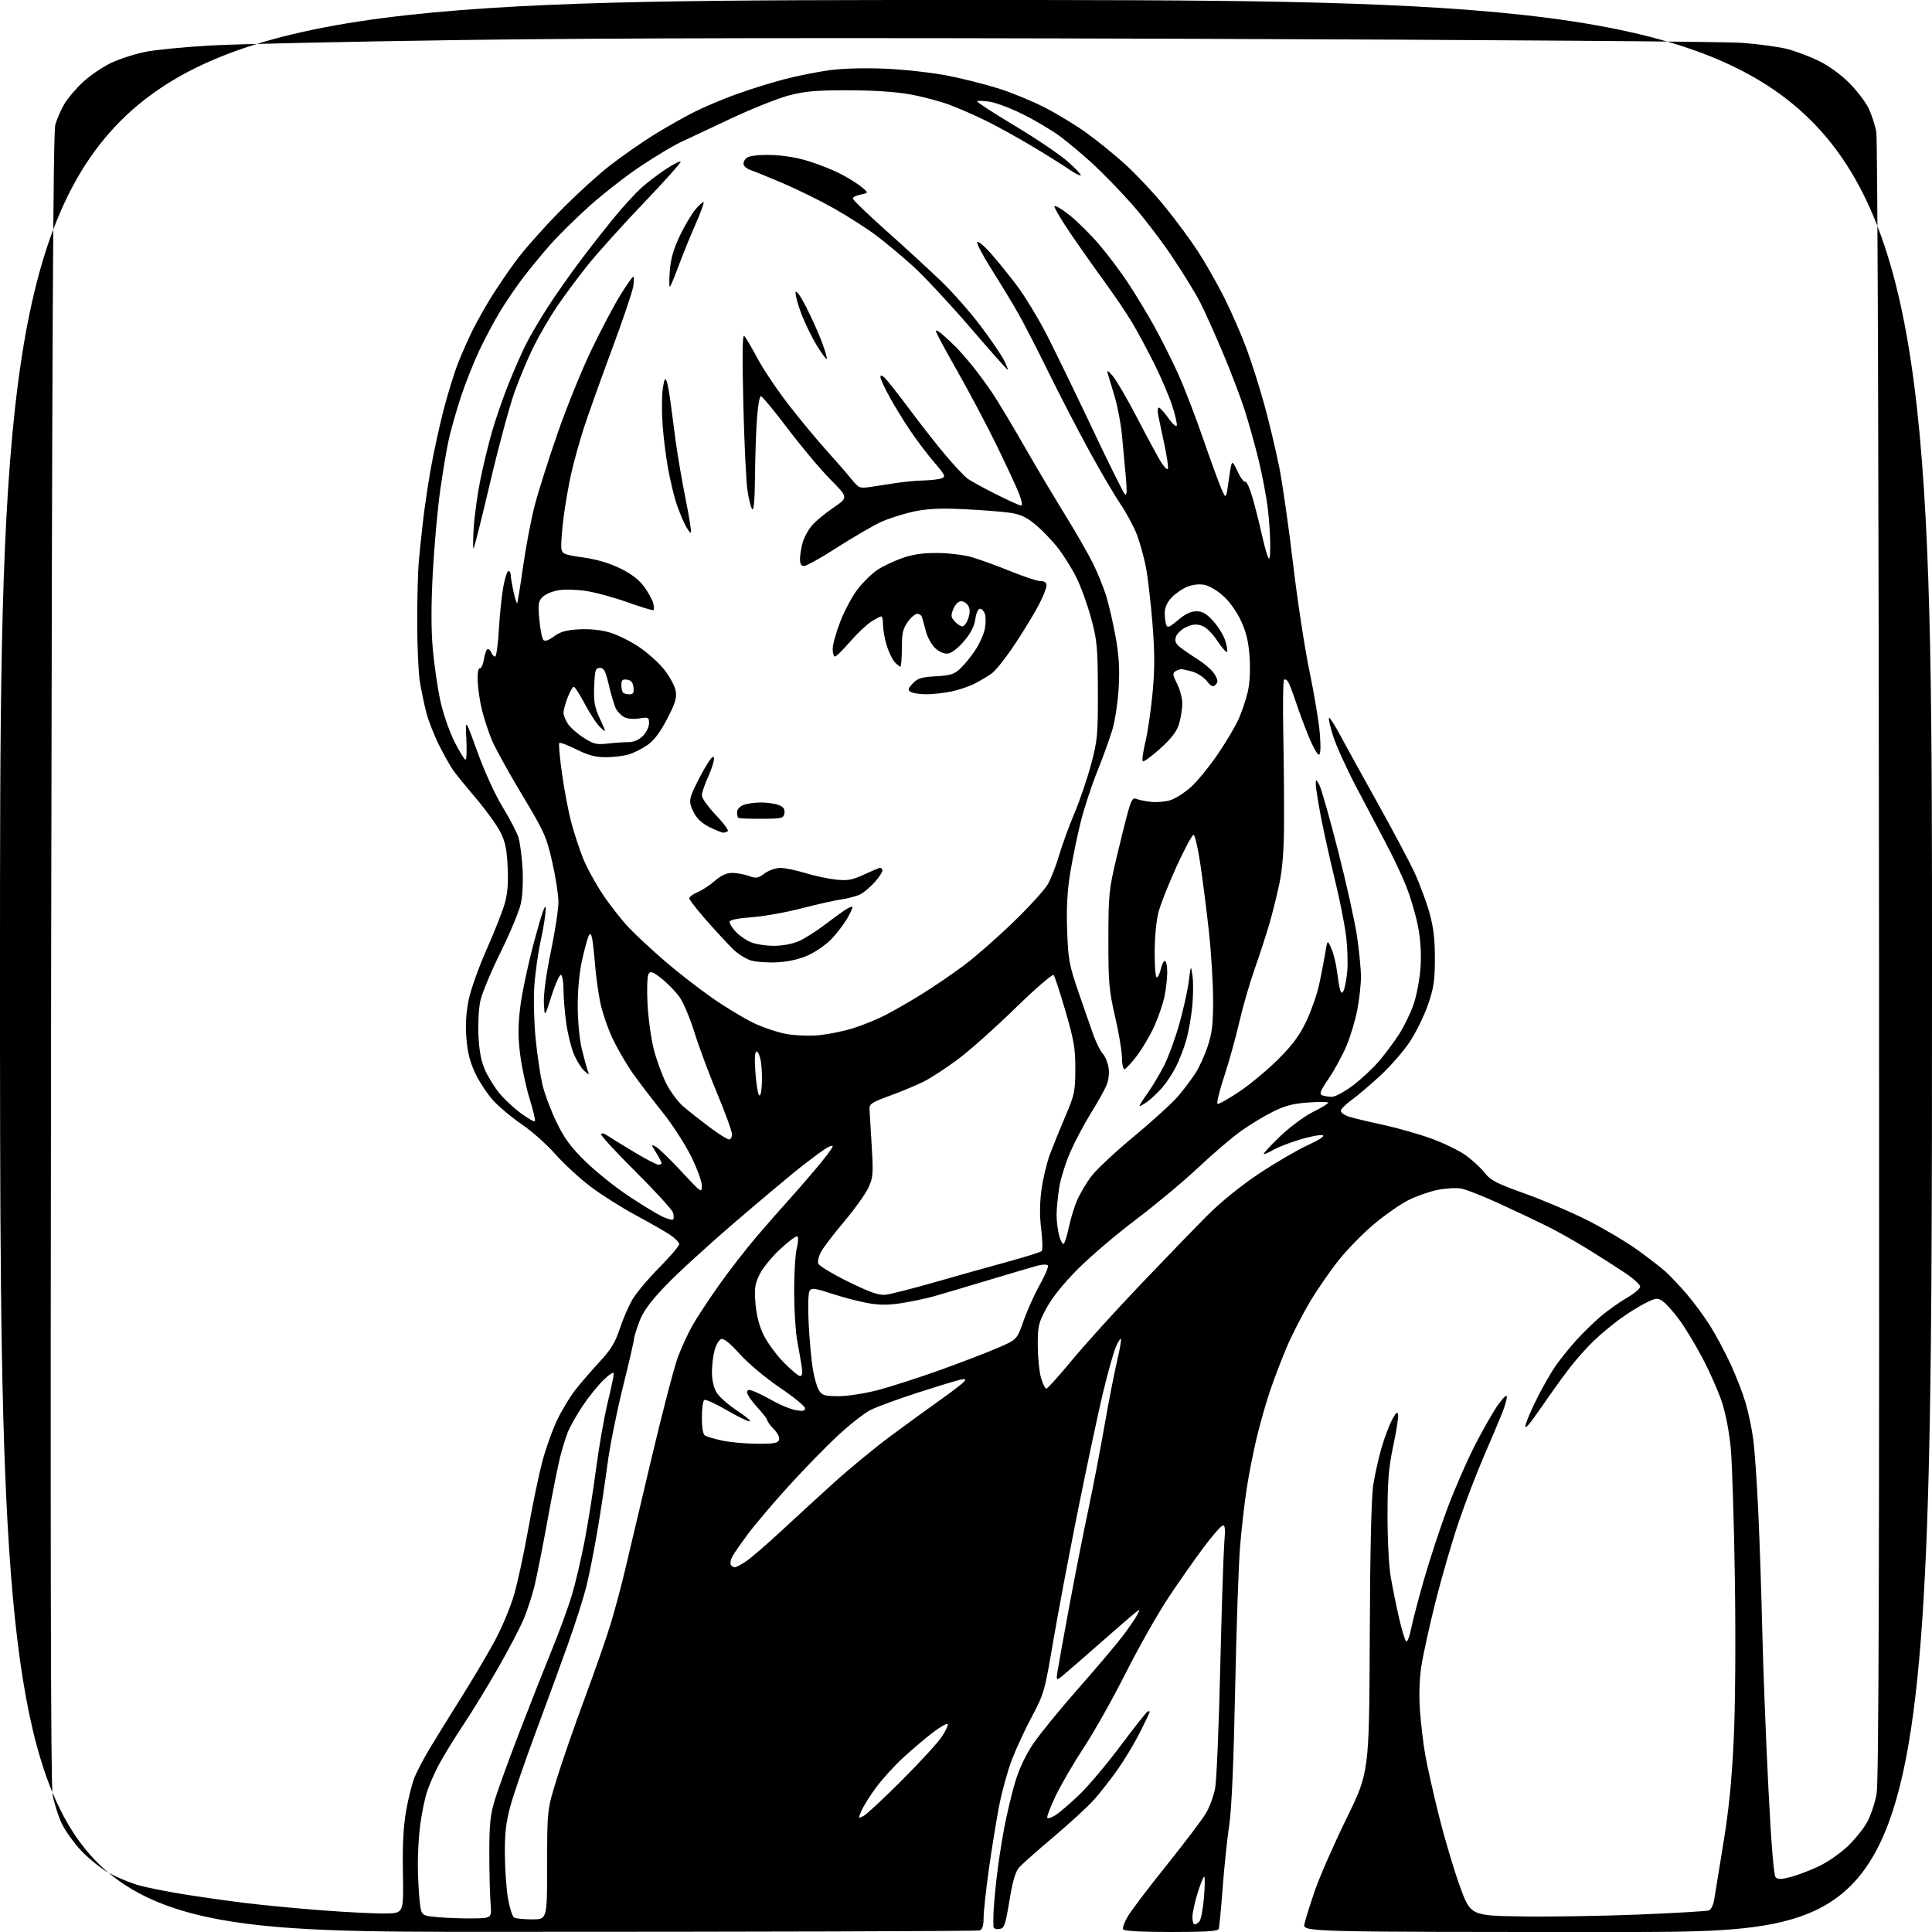 <?xml version="1.0" encoding="UTF-8" standalone="no"?>
<svg 
  version="1.1" 
  xmlns="http://www.w3.org/2000/svg" 
  xmlns:xlink="http://www.w3.org/1999/xlink" 
  xmlns:svg="http://www.w3.org/2000/svg"
  xmlns:rdf="http://www.w3.org/1999/02/22-rdf-syntax-ns#"
  xmlns:cc="http://creativecommons.org/ns#"
  xmlns:dc="http://purl.org/dc/elements/1.1/"
  viewBox="0 0 768 768"
  width="768"
  height="768"
>
<style>svg {background-color: white; }</style>"
<path stroke="none" fill="black" fill-rule="evenodd" d="M193.98,767.94C0.00,767.94 0.00,767.94 0.00,383.97C0.00,0.00 0.00,0.00 384.00,0.00C768.00,0.00 768.00,0.00 768.00,384.00C768.00,768.00 768.00,768.00 642.92,768.00C517.84,768.00 517.84,768.00 518.55,764.75C518.94,762.96 520.80,757.00 522.70,751.50C524.59,746.00 530.22,733.17 535.20,723.00C544.27,704.50 544.27,704.50 544.50,651.00C544.65,614.92 545.12,595.06 545.94,590.00C546.60,585.88 548.07,579.35 549.19,575.50C550.31,571.65 552.16,566.70 553.31,564.50C554.79,561.65 555.50,561.00 555.76,562.22C555.97,563.17 555.11,568.80 553.85,574.72C551.99,583.52 551.57,588.63 551.56,602.50C551.55,612.05 552.12,622.79 552.86,627.00C553.57,631.12 555.06,638.43 556.16,643.24C557.26,648.05 558.54,652.22 559.01,652.50C559.47,652.79 560.36,650.43 560.99,647.26C561.62,644.09 563.95,635.20 566.17,627.50C568.39,619.80 572.46,607.42 575.21,600.00C577.96,592.58 582.85,581.31 586.07,574.98C589.29,568.64 593.52,561.22 595.46,558.48C597.58,555.51 599.00,554.20 599.00,555.24C599.00,556.20 598.16,559.12 597.12,561.74C596.09,564.36 592.90,571.90 590.03,578.50C587.16,585.10 582.60,596.96 579.91,604.87C577.22,612.77 573.03,627.17 570.60,636.87C568.17,646.56 565.65,658.10 564.98,662.50C564.23,667.50 564.03,674.07 564.46,680.00C564.84,685.23 565.77,693.10 566.54,697.50C567.31,701.90 569.73,712.70 571.91,721.50C574.10,730.30 577.83,742.90 580.21,749.50C584.54,761.50 584.54,761.50 605.02,761.81C616.28,761.98 637.29,761.64 651.69,761.05C666.10,760.46 678.55,759.73 679.37,759.41C680.18,759.10 681.10,757.19 681.41,755.17C681.71,753.15 683.34,743.17 685.02,733.00C687.20,719.77 688.38,708.09 689.16,692.00C689.81,678.50 690.00,652.89 689.64,628.00C689.30,605.17 688.57,581.62 688.00,575.65C687.40,569.19 685.94,561.69 684.42,557.15C683.01,552.94 679.54,545.10 676.69,539.71C673.85,534.33 669.65,527.44 667.38,524.39C665.10,521.34 662.23,518.15 661.00,517.29C658.93,515.84 658.41,515.89 654.31,517.88C651.86,519.07 647.30,521.90 644.18,524.16C641.05,526.42 636.32,530.35 633.66,532.89C631.00,535.42 626.72,540.20 624.16,543.50C621.60,546.80 616.41,554.00 612.64,559.50C607.83,566.50 605.97,568.60 606.44,566.50C606.81,564.85 608.92,559.93 611.13,555.57C613.34,551.21 616.54,545.62 618.25,543.14C619.95,540.67 623.58,536.14 626.32,533.07C629.06,530.01 633.60,525.57 636.40,523.21C639.21,520.85 643.86,517.55 646.75,515.89C649.64,514.22 652.00,512.23 652.00,511.46C652.00,510.70 649.41,508.32 646.25,506.18C643.09,504.05 636.42,499.78 631.43,496.70C626.44,493.62 619.24,489.55 615.43,487.65C611.62,485.75 603.10,481.71 596.50,478.66C589.90,475.62 582.86,472.83 580.85,472.47C578.85,472.11 574.57,472.36 571.35,473.03C568.13,473.69 562.95,475.52 559.83,477.09C556.71,478.66 550.64,482.89 546.34,486.48C542.04,490.07 535.72,496.49 532.31,500.75C528.90,505.01 523.68,512.55 520.72,517.50C517.77,522.45 513.66,530.45 511.60,535.28C509.54,540.10 506.53,547.98 504.90,552.78C503.27,557.57 500.87,566.00 499.56,571.50C498.24,577.00 496.47,586.00 495.62,591.50C494.76,597.00 493.57,607.35 492.97,614.50C492.37,621.65 491.48,647.30 490.99,671.50C490.40,700.76 489.61,718.85 488.63,725.50C487.81,731.00 486.64,742.25 486.02,750.50C485.40,758.75 484.71,766.06 484.48,766.75C484.17,767.69 479.48,768.00 465.59,768.00C454.00,768.00 446.88,767.62 446.48,766.97C446.13,766.40 446.98,764.04 448.36,761.72C449.74,759.40 456.71,750.21 463.86,741.31C471.00,732.41 478.00,723.15 479.41,720.74C480.83,718.32 482.45,713.91 483.03,710.92C483.60,707.94 484.51,686.60 485.05,663.50C485.60,640.40 486.32,618.00 486.65,613.73C487.16,607.35 487.02,606.06 485.88,606.51C485.12,606.81 481.73,610.76 478.34,615.28C474.95,619.80 468.74,628.66 464.53,634.97C460.33,641.28 452.68,654.78 447.53,664.99C442.39,675.19 434.92,688.48 430.93,694.52C426.95,700.56 421.89,709.23 419.70,713.78C417.51,718.33 416.00,722.33 416.33,722.66C416.66,723.00 418.19,722.46 419.72,721.46C421.25,720.47 425.38,716.92 428.89,713.58C432.41,710.23 439.75,701.55 445.21,694.27C450.67,686.99 455.56,680.77 456.07,680.46C456.58,680.14 457.00,680.14 457.00,680.46C457.00,680.78 455.24,684.52 453.09,688.77C450.94,693.02 446.95,699.65 444.22,703.50C441.49,707.35 437.33,712.67 434.97,715.33C432.62,717.98 425.48,724.56 419.10,729.95C412.72,735.34 406.51,740.83 405.30,742.14C403.65,743.92 402.64,747.29 401.27,755.51C399.62,765.44 399.23,766.53 397.22,766.82C395.92,767.01 394.96,766.59 394.90,765.82C394.85,765.09 394.86,762.70 394.93,760.50C395.00,758.30 395.53,752.23 396.11,747.00C396.68,741.77 398.04,732.77 399.13,727.00C400.21,721.23 402.21,712.81 403.57,708.30C405.15,703.04 407.73,697.60 410.77,693.11C413.37,689.27 421.42,679.40 428.66,671.19C435.90,662.97 443.82,653.61 446.27,650.38C448.71,647.14 451.30,643.38 452.02,642.00C453.27,639.62 453.24,639.57 451.41,640.98C450.36,641.79 444.37,646.97 438.10,652.48C431.83,657.99 425.14,663.81 423.23,665.42C419.77,668.34 419.77,668.34 420.46,663.92C420.85,661.49 422.93,649.96 425.09,638.31C427.25,626.65 430.62,609.55 432.58,600.31C434.53,591.06 437.47,575.85 439.09,566.50C440.72,557.15 442.95,545.72 444.04,541.10C445.14,536.48 445.83,532.49 445.58,532.24C445.32,531.99 444.38,533.52 443.49,535.64C442.59,537.76 440.34,545.80 438.49,553.50C436.64,561.20 432.18,582.12 428.58,600.00C424.99,617.88 420.50,641.61 418.61,652.75C415.31,672.24 414.99,673.35 410.25,682.25C407.54,687.34 403.93,695.10 402.24,699.50C400.55,703.90 398.26,712.23 397.15,718.00C396.04,723.77 394.20,735.13 393.06,743.24C391.93,751.35 391.00,759.96 391.00,762.39C391.00,765.39 390.52,766.97 389.48,767.37C388.65,767.69 300.68,767.95 193.98,767.94zM474.88,765.00C475.36,765.00 476.24,764.41 476.84,763.70C477.43,762.98 478.23,758.70 478.60,754.20C478.98,749.69 479.02,746.00 478.68,746.00C478.35,746.00 477.16,748.97 476.04,752.61C474.92,756.24 474.00,760.51 474.00,762.11C474.00,763.70 474.39,765.00 474.88,765.00zM188.00,762.60C195.50,762.50 195.50,762.50 195.00,756.50C194.72,753.20 194.51,744.20 194.51,736.50C194.53,724.69 194.89,721.33 196.85,715.00C198.13,710.88 202.56,698.73 206.69,688.00C210.82,677.27 216.59,662.65 219.51,655.50C222.43,648.35 225.96,638.67 227.36,634.00C228.75,629.33 231.02,619.65 232.40,612.50C233.77,605.35 235.83,592.40 236.97,583.72C238.11,575.05 240.16,563.35 241.52,557.72C242.88,552.10 244.00,546.85 244.00,546.05C244.00,545.19 242.34,546.21 239.93,548.55C237.69,550.72 233.90,555.42 231.52,559.00C229.13,562.58 226.49,567.30 225.63,569.50C224.78,571.70 223.41,576.20 222.58,579.50C221.75,582.80 219.48,594.26 217.53,604.96C215.58,615.67 213.27,627.29 212.39,630.80C211.51,634.30 209.67,639.92 208.31,643.28C206.94,646.64 202.33,655.49 198.06,662.95C193.79,670.40 187.55,680.61 184.19,685.64C180.83,690.67 176.54,697.64 174.65,701.14C172.76,704.64 170.52,709.75 169.66,712.50C168.80,715.25 167.62,721.02 167.05,725.32C166.47,729.62 166.04,737.05 166.10,741.82C166.15,746.60 166.49,752.98 166.85,756.00C167.50,761.50 167.50,761.50 174.00,762.10C177.57,762.42 183.88,762.65 188.00,762.60zM211.50,762.98C217.50,763.00 217.50,763.00 217.50,741.25C217.50,719.50 217.50,719.50 221.36,707.00C223.49,700.12 228.48,685.73 232.47,675.00C236.46,664.27 241.08,651.00 242.75,645.50C244.41,640.00 246.95,630.55 248.38,624.50C249.82,618.45 254.55,598.42 258.91,580.00C263.26,561.58 268.01,543.35 269.46,539.50C270.91,535.65 273.49,530.03 275.19,527.01C276.90,523.98 281.63,516.78 285.70,511.01C289.78,505.23 296.58,496.46 300.81,491.52C305.04,486.58 310.56,480.28 313.08,477.52C315.60,474.76 320.66,468.94 324.33,464.60C328.00,460.25 331.00,456.26 331.00,455.73C331.00,455.20 329.76,455.57 328.25,456.54C326.74,457.51 322.57,460.58 319.00,463.36C315.43,466.13 303.50,476.12 292.50,485.55C281.50,494.98 268.82,506.58 264.33,511.33C258.28,517.72 255.61,521.41 254.08,525.52C252.93,528.58 252.00,531.67 252.00,532.39C252.00,533.11 250.00,541.76 247.56,551.60C245.11,561.45 242.39,575.05 241.51,581.82C240.63,588.60 238.81,600.68 237.46,608.66C236.10,616.65 234.10,626.69 233.01,630.98C231.91,635.26 228.81,645.01 226.11,652.64C223.40,660.26 217.57,676.24 213.13,688.15C208.69,700.06 204.06,713.56 202.83,718.15C201.10,724.60 200.61,729.00 200.70,737.50C200.76,743.55 201.34,751.42 201.99,755.00C202.64,758.57 203.70,761.82 204.34,762.23C204.98,762.64 208.20,762.98 211.50,762.98zM153.48,760.64C160.46,760.50 160.46,760.50 160.17,744.50C159.97,733.29 160.36,725.88 161.45,719.76C162.30,714.96 163.76,709.11 164.69,706.76C165.62,704.42 168.25,699.35 170.55,695.50C172.85,691.65 178.62,682.31 183.38,674.74C188.15,667.16 194.26,656.81 196.96,651.74C199.67,646.66 203.01,638.59 204.39,633.81C205.77,629.03 208.29,617.33 209.99,607.81C211.68,598.29 214.19,586.24 215.57,581.04C216.94,575.83 219.62,568.34 221.52,564.39C223.42,560.45 226.71,555.02 228.84,552.33C230.96,549.64 235.27,544.67 238.40,541.28C242.86,536.47 244.59,533.62 246.36,528.22C247.60,524.43 249.87,519.19 251.40,516.58C252.93,513.96 257.74,508.24 262.09,503.85C266.44,499.46 270.00,495.28 270.00,494.56C270.00,493.85 268.31,492.15 266.25,490.79C264.19,489.43 258.03,485.92 252.56,482.97C247.10,480.03 239.12,474.99 234.84,471.76C230.56,468.53 224.23,462.71 220.78,458.82C217.33,454.92 211.35,449.61 207.50,447.01C203.65,444.40 198.55,440.15 196.16,437.57C193.78,434.98 190.51,430.04 188.90,426.59C186.75,422.01 185.81,418.19 185.38,412.41C184.99,407.02 185.30,402.16 186.37,397.16C187.23,393.13 190.40,384.26 193.43,377.44C196.45,370.63 199.67,362.50 200.58,359.38C201.77,355.29 202.11,351.18 201.80,344.61C201.45,337.29 200.85,334.52 198.76,330.50C197.33,327.75 193.03,321.83 189.21,317.34C185.39,312.85 181.33,307.87 180.20,306.28C179.07,304.69 176.54,300.20 174.59,296.31C172.63,292.42 170.34,286.59 169.50,283.37C168.66,280.14 167.49,274.57 166.90,271.00C166.32,267.43 165.84,256.72 165.85,247.20C165.85,237.69 166.13,226.89 166.47,223.20C166.81,219.52 167.55,212.45 168.11,207.50C168.66,202.55 170.02,193.32 171.12,187.00C172.22,180.68 174.50,170.10 176.19,163.50C177.88,156.90 180.55,148.22 182.13,144.21C183.71,140.20 186.42,134.14 188.14,130.73C189.86,127.32 193.10,121.60 195.33,118.01C197.57,114.43 201.85,108.12 204.85,104.00C207.84,99.88 215.52,91.16 221.90,84.64C228.28,78.11 237.48,69.67 242.35,65.88C247.22,62.10 255.13,56.57 259.93,53.60C264.74,50.62 271.91,46.56 275.87,44.56C279.83,42.57 287.43,39.36 292.74,37.44C298.06,35.51 306.65,32.84 311.83,31.49C317.01,30.14 325.13,28.52 329.88,27.89C335.05,27.19 343.90,26.96 352.00,27.31C359.43,27.63 370.45,28.86 376.50,30.03C382.55,31.21 391.77,33.53 397.00,35.19C402.23,36.85 410.50,40.26 415.38,42.77C420.26,45.28 427.67,49.78 431.83,52.77C436.00,55.76 442.92,61.38 447.22,65.26C451.51,69.14 458.56,76.63 462.87,81.91C467.19,87.18 473.21,95.33 476.24,100.00C479.28,104.68 484.01,113.00 486.76,118.50C489.50,124.00 493.41,132.94 495.43,138.36C497.46,143.78 500.68,153.91 502.59,160.86C504.50,167.81 507.15,178.90 508.48,185.50C509.80,192.10 512.29,209.43 514.00,224.00C515.72,238.57 518.67,257.93 520.57,267.00C522.47,276.07 524.31,287.21 524.66,291.75C525.08,297.27 524.95,300.00 524.24,300.00C523.66,300.00 521.85,296.74 520.21,292.75C518.58,288.76 516.28,282.57 515.11,279.00C513.93,275.43 512.55,271.84 512.04,271.03C511.53,270.22 510.80,269.87 510.42,270.24C510.05,270.62 509.91,280.06 510.12,291.21C510.33,302.37 510.47,318.48 510.43,327.00C510.39,337.63 509.82,345.17 508.62,351.00C507.66,355.68 505.81,363.10 504.52,367.50C503.22,371.90 500.58,380.00 498.64,385.50C496.71,391.00 493.98,400.45 492.59,406.50C491.20,412.55 488.51,422.23 486.60,428.00C484.69,433.77 483.52,438.64 484.01,438.82C484.50,438.99 488.41,436.78 492.70,433.90C496.99,431.02 503.92,425.25 508.10,421.08C513.82,415.38 516.59,411.64 519.26,406.00C521.22,401.88 523.51,395.35 524.35,391.50C525.20,387.65 526.29,382.02 526.78,379.00C527.67,373.50 527.67,373.50 529.22,377.00C530.08,378.93 531.09,382.98 531.46,386.00C531.84,389.02 532.39,392.35 532.68,393.38C533.10,394.85 533.40,394.97 534.05,393.91C534.51,393.17 535.17,389.85 535.52,386.53C535.87,383.21 535.66,376.64 535.07,371.92C534.47,367.20 532.45,357.07 530.57,349.42C528.70,341.76 526.22,330.64 525.08,324.70C523.94,318.76 523.02,312.91 523.04,311.70C523.08,309.60 523.14,309.61 524.47,312.06C525.24,313.46 528.56,325.16 531.86,338.06C535.16,350.95 538.56,366.28 539.43,372.13C540.29,377.97 541.00,385.25 541.00,388.29C541.00,391.33 540.35,397.22 539.56,401.37C538.76,405.52 536.83,411.98 535.25,415.73C533.68,419.47 530.51,425.30 528.22,428.67C524.83,433.67 524.34,434.92 525.61,435.40C526.46,435.73 528.21,436.00 529.48,436.00C530.76,436.00 534.48,433.98 537.76,431.52C541.04,429.05 545.75,424.67 548.22,421.77C550.69,418.87 554.33,413.97 556.30,410.89C558.27,407.80 560.84,402.45 562.00,398.99C563.17,395.54 564.37,389.07 564.68,384.61C565.05,379.24 564.72,373.75 563.70,368.35C562.84,363.87 560.74,356.67 559.01,352.35C557.29,348.03 553.60,340.23 550.81,335.00C548.03,329.77 542.69,319.65 538.95,312.50C535.21,305.35 531.17,296.44 529.97,292.69C528.77,288.94 528.02,285.65 528.30,285.37C528.58,285.09 530.56,288.15 532.70,292.18C534.85,296.21 541.49,308.25 547.46,318.94C553.43,329.64 560.01,342.02 562.10,346.46C564.18,350.90 566.89,358.13 568.14,362.52C569.83,368.52 570.39,373.10 570.39,381.00C570.38,389.85 569.94,392.75 567.62,399.46C566.11,403.84 562.86,410.45 560.40,414.15C557.94,417.85 552.68,423.88 548.72,427.55C544.76,431.22 539.60,435.60 537.26,437.28C534.92,438.96 533.00,440.90 533.00,441.59C533.00,442.28 534.46,443.32 536.25,443.89C538.04,444.47 544.00,445.90 549.50,447.07C555.00,448.25 563.66,450.70 568.74,452.51C573.82,454.33 580.18,457.43 582.87,459.40C585.56,461.38 588.91,464.51 590.32,466.36C592.48,469.19 594.99,470.47 606.19,474.47C613.51,477.09 624.78,481.91 631.24,485.19C637.70,488.47 646.53,493.70 650.86,496.82C655.20,499.95 660.27,503.86 662.13,505.53C663.98,507.20 667.80,511.25 670.60,514.53C673.41,517.81 677.57,523.47 679.85,527.10C682.13,530.73 685.76,537.54 687.93,542.22C690.09,546.91 692.78,553.84 693.90,557.62C695.01,561.40 696.39,567.97 696.95,572.21C697.51,576.45 698.40,589.27 698.94,600.71C699.47,612.14 700.19,633.65 700.54,648.50C700.89,663.35 701.97,691.16 702.94,710.30C704.09,733.11 705.10,745.50 705.85,746.25C706.73,747.13 708.16,747.11 711.76,746.16C714.37,745.47 719.32,743.60 722.76,742.00C726.20,740.41 731.41,736.83 734.34,734.06C737.27,731.29 740.83,726.88 742.25,724.26C743.67,721.64 745.35,716.63 745.98,713.12C746.84,708.39 747.09,622.98 746.95,382.12C746.84,195.92 746.38,55.38 745.87,52.53C745.37,49.80 743.99,45.53 742.79,43.03C741.59,40.54 738.11,35.99 735.06,32.93C731.77,29.64 726.84,26.07 723.00,24.20C719.42,22.46 713.80,20.35 710.50,19.49C707.20,18.64 699.10,17.53 692.50,17.03C685.90,16.52 587.58,15.80 474.00,15.42C333.37,14.95 241.03,15.10 184.50,15.89C138.85,16.53 93.40,17.52 83.50,18.09C73.60,18.67 62.16,19.77 58.08,20.55C54.00,21.33 47.83,23.30 44.36,24.92C40.89,26.54 35.75,30.02 32.94,32.65C30.13,35.28 26.78,39.25 25.50,41.47C24.22,43.68 22.65,47.30 22.00,49.50C21.12,52.51 20.70,134.39 20.33,380.58C19.98,611.58 20.15,709.36 20.91,713.47C21.50,716.67 23.10,721.71 24.45,724.68C25.81,727.64 29.43,732.70 32.50,735.91C35.57,739.13 40.65,743.13 43.79,744.79C46.93,746.46 51.98,748.53 55.00,749.40C58.02,750.26 65.90,751.85 72.50,752.92C79.10,753.99 90.35,755.59 97.50,756.47C104.65,757.35 118.60,758.68 128.50,759.43C138.40,760.17 149.64,760.72 153.48,760.64zM343.29,721.86C344.51,721.23 351.39,714.81 358.60,707.60C365.80,700.40 372.96,692.58 374.49,690.23C376.03,687.88 377.01,685.68 376.67,685.34C376.33,685.00 373.68,686.52 370.78,688.73C367.87,690.94 362.57,695.44 358.99,698.74C355.41,702.04 350.50,707.45 348.10,710.76C345.69,714.06 343.12,718.18 342.40,719.90C341.11,722.96 341.13,723.00 343.29,721.86zM292.11,623.00C292.66,623.00 294.72,621.91 296.69,620.57C298.65,619.23 304.82,613.91 310.38,608.75C315.95,603.58 325.48,594.85 331.56,589.34C337.64,583.82 347.77,575.50 354.06,570.83C360.35,566.17 369.22,559.71 373.78,556.49C378.33,553.27 382.57,550.02 383.20,549.26C384.15,548.11 383.84,547.99 381.42,548.53C379.82,548.89 372.20,551.22 364.50,553.71C356.80,556.20 348.48,559.26 346.00,560.52C343.52,561.78 337.71,566.34 333.07,570.65C328.43,574.97 319.74,583.88 313.76,590.45C307.77,597.02 300.50,605.57 297.59,609.45C294.68,613.33 291.77,617.52 291.11,618.77C290.45,620.02 290.18,621.48 290.51,622.02C290.85,622.56 291.57,623.00 292.11,623.00zM300.78,573.92C307.41,573.98 309.18,573.69 309.66,572.44C310.02,571.51 309.20,569.78 307.63,568.14C306.18,566.63 305.00,565.02 305.00,564.56C305.00,564.10 303.20,561.77 301.00,559.38C298.80,557.00 297.00,554.37 297.00,553.55C297.00,552.33 297.51,552.24 299.75,553.09C301.26,553.67 304.75,555.42 307.50,556.99C310.25,558.55 314.19,560.15 316.25,560.53C319.16,561.07 320.00,560.90 320.00,559.79C320.00,559.01 315.51,555.32 310.01,551.61C304.32,547.75 297.48,542.03 294.10,538.28C290.14,533.89 287.67,531.91 286.65,532.30C285.81,532.63 284.65,534.60 284.07,536.69C283.49,538.79 283.01,542.75 283.01,545.50C283.01,548.65 283.71,551.65 284.90,553.60C285.94,555.31 289.65,558.57 293.14,560.85C296.63,563.13 298.80,565.00 297.97,565.00C297.14,565.00 292.97,562.96 288.70,560.46C284.43,557.96 280.51,556.19 279.97,556.52C279.44,556.85 279.00,559.99 279.00,563.50C279.00,567.52 279.46,570.17 280.25,570.66C280.94,571.09 283.98,571.98 287.00,572.64C290.02,573.30 296.23,573.87 300.78,573.92zM333.41,555.00C336.98,555.00 343.90,553.92 349.14,552.54C354.29,551.18 365.39,547.59 373.82,544.57C382.25,541.54 392.54,537.58 396.70,535.78C404.27,532.50 404.27,532.50 406.90,525.00C408.35,520.88 411.24,514.46 413.32,510.74C415.40,507.02 416.85,503.57 416.55,503.07C416.21,502.54 414.46,502.58 412.24,503.17C410.18,503.73 401.30,506.35 392.50,509.00C383.70,511.65 374.02,514.52 371.00,515.36C367.98,516.21 362.28,517.41 358.35,518.02C353.06,518.84 349.55,518.83 344.85,517.98C341.36,517.35 334.97,515.68 330.66,514.26C324.05,512.08 322.67,511.90 321.85,513.09C321.27,513.93 321.11,519.17 321.45,526.00C321.77,532.33 322.50,540.42 323.07,544.00C323.64,547.58 324.77,551.51 325.58,552.75C326.85,554.69 327.91,555.00 333.41,555.00zM415.94,552.00C416.41,552.00 420.98,546.94 426.08,540.75C431.19,534.56 443.50,520.97 453.43,510.56C463.37,500.14 475.39,487.72 480.14,482.97C485.36,477.75 493.37,471.27 500.34,466.63C506.69,462.40 515.40,457.30 519.69,455.30C524.75,452.95 526.87,451.52 525.70,451.25C524.71,451.02 520.66,451.81 516.70,453.00C512.74,454.19 507.98,456.04 506.12,457.12C504.27,458.20 502.58,458.91 502.37,458.71C502.17,458.50 505.04,455.39 508.76,451.80C512.52,448.17 518.30,443.87 521.76,442.12C525.19,440.39 528.00,438.69 528.00,438.34C528.00,438.00 524.47,437.96 520.16,438.25C514.10,438.67 510.87,439.50 505.99,441.93C502.51,443.65 496.79,447.11 493.29,449.62C489.78,452.12 482.11,458.68 476.24,464.20C470.37,469.72 459.25,478.99 451.53,484.81C443.81,490.62 433.44,499.46 428.49,504.44C422.72,510.23 418.22,515.84 415.99,520.00C412.77,525.99 412.50,527.16 412.54,535.00C412.56,539.67 413.14,545.41 413.83,547.75C414.51,550.09 415.46,552.00 415.94,552.00zM318.05,547.00C318.89,547.00 319.09,545.85 318.69,543.25C318.37,541.19 317.57,536.58 316.91,533.00C316.25,529.42 315.70,520.65 315.68,513.50C315.67,506.35 316.14,498.58 316.72,496.24C317.31,493.90 317.42,491.76 316.97,491.48C316.51,491.20 313.44,493.47 310.14,496.53C306.84,499.59 303.14,504.14 301.93,506.64C300.06,510.51 299.82,512.25 300.32,518.24C300.71,522.87 301.82,527.15 303.56,530.71C305.01,533.69 308.60,538.57 311.52,541.56C314.44,544.55 317.37,547.00 318.05,547.00zM352.00,514.68C353.93,514.48 362.70,512.25 371.50,509.73C380.30,507.20 393.30,503.55 400.39,501.62C407.48,499.69 413.64,497.75 414.08,497.31C414.52,496.86 414.44,492.98 413.90,488.67C413.23,483.30 413.27,478.32 414.03,472.79C414.64,468.35 416.18,461.97 417.45,458.61C418.73,455.25 421.49,448.45 423.60,443.50C427.13,435.21 427.43,433.75 427.46,425.00C427.49,416.85 426.93,413.59 423.56,402.00C421.40,394.57 419.28,388.09 418.85,387.58C418.42,387.08 411.54,393.03 403.50,400.86C395.49,408.67 385.26,417.78 380.76,421.11C376.27,424.45 370.32,428.34 367.55,429.77C364.77,431.20 358.68,433.76 354.00,435.47C346.36,438.26 345.51,438.83 345.65,441.04C345.73,442.39 346.12,448.93 346.52,455.57C347.18,466.48 347.06,468.07 345.23,472.07C344.12,474.51 339.81,480.55 335.65,485.50C331.48,490.45 327.31,495.90 326.38,497.62C325.45,499.34 324.96,501.46 325.30,502.34C325.64,503.22 331.00,506.44 337.21,509.50C345.88,513.76 349.31,514.96 352.00,514.68zM422.92,494.37C423.34,493.89 424.25,490.83 424.95,487.57C425.65,484.31 427.09,479.63 428.15,477.16C429.20,474.69 431.67,470.50 433.62,467.84C435.57,465.17 443.34,457.89 450.88,451.64C458.42,445.39 466.41,438.08 468.64,435.39C470.87,432.70 473.86,428.70 475.28,426.50C476.70,424.30 478.85,419.57 480.05,416.00C481.82,410.74 482.24,407.22 482.23,397.50C482.22,390.90 481.48,378.75 480.58,370.50C479.68,362.25 478.16,350.20 477.19,343.72C476.23,337.24 475.00,331.90 474.47,331.85C473.94,331.80 470.91,337.41 467.75,344.32C464.59,351.24 461.33,359.49 460.50,362.66C459.63,365.99 459.00,372.79 459.00,378.77C459.00,384.84 459.38,388.88 459.92,388.55C460.43,388.23 461.14,386.63 461.50,384.99C461.86,383.34 462.57,382.00 463.08,382.00C463.59,382.00 464.00,384.00 464.00,386.45C464.00,388.90 463.50,393.29 462.88,396.20C462.26,399.12 460.45,404.40 458.86,407.94C457.26,411.48 454.15,416.77 451.94,419.69C449.74,422.61 447.50,425.00 446.97,425.00C446.44,425.00 446.00,422.97 446.00,420.48C446.00,418.00 444.78,410.69 443.29,404.23C440.84,393.64 440.58,390.66 440.60,373.50C440.62,355.56 440.81,353.72 443.90,340.64C445.70,333.01 447.84,324.54 448.65,321.80C449.85,317.75 450.44,316.97 451.81,317.59C452.74,318.00 455.39,318.53 457.69,318.77C460.00,319.00 463.45,318.68 465.36,318.05C467.27,317.42 470.84,315.14 473.29,312.98C475.74,310.82 480.53,304.99 483.93,300.03C487.33,295.06 491.15,288.64 492.41,285.75C493.68,282.86 495.29,278.08 495.99,275.11C496.77,271.83 497.06,266.52 496.75,261.50C496.38,255.50 495.50,251.63 493.48,247.14C491.85,243.51 488.99,239.40 486.45,237.06C484.01,234.81 480.71,232.85 478.75,232.48C476.61,232.08 474.00,232.39 471.80,233.31C469.87,234.12 467.10,236.06 465.64,237.63C463.94,239.47 463.00,241.61 463.00,243.66C463.00,245.41 463.27,247.54 463.60,248.41C464.10,249.69 464.95,249.34 468.28,246.49C471.10,244.08 473.35,243.00 475.56,243.00C478.01,243.00 479.59,243.91 482.26,246.87C484.19,249.00 486.30,252.38 486.96,254.38C487.62,256.38 488.00,258.49 487.81,259.06C487.62,259.63 485.90,257.74 483.98,254.85C481.79,251.55 479.43,249.26 477.62,248.68C475.52,248.00 473.87,248.17 471.46,249.32C469.65,250.18 467.85,251.90 467.45,253.14C466.91,254.85 467.32,255.86 469.12,257.29C470.43,258.34 473.73,260.61 476.47,262.34C479.20,264.08 482.12,266.72 482.95,268.21C484.18,270.40 484.23,271.17 483.21,272.19C482.19,273.21 481.51,272.93 479.72,270.71C478.50,269.20 475.93,267.53 474.01,266.98C472.09,266.44 470.06,266.01 469.51,266.02C468.95,266.02 467.90,266.41 467.16,266.88C466.07,267.57 466.22,268.51 467.91,271.82C469.06,274.08 469.99,277.63 469.98,279.71C469.98,281.79 469.40,285.39 468.71,287.70C467.80,290.76 465.76,293.43 461.19,297.57C457.74,300.69 454.62,302.96 454.27,302.60C453.91,302.25 454.39,298.77 455.32,294.87C456.26,290.97 457.54,282.16 458.18,275.28C459.06,265.69 459.04,259.28 458.11,247.68C457.43,239.37 456.28,229.41 455.53,225.54C454.79,221.67 453.19,215.88 451.99,212.68C450.79,209.49 447.77,203.86 445.28,200.18C442.80,196.51 437.08,186.75 432.59,178.50C428.09,170.25 420.88,156.30 416.56,147.50C412.24,138.70 406.91,128.35 404.72,124.50C402.53,120.65 397.81,112.87 394.24,107.21C390.66,101.56 388.07,96.61 388.47,96.21C388.88,95.82 391.22,97.75 393.68,100.50C396.13,103.25 400.80,109.00 404.05,113.28C407.30,117.56 412.77,126.56 416.21,133.28C419.64,140.00 427.77,156.75 434.27,170.50C440.77,184.24 446.58,195.94 447.17,196.50C447.94,197.21 448.04,195.20 447.53,189.50C447.14,185.10 446.45,177.68 446.00,173.00C445.55,168.32 444.22,161.35 443.05,157.50C441.87,153.65 440.65,149.60 440.35,148.50C439.93,146.99 440.42,147.23 442.37,149.50C443.79,151.15 448.11,158.57 451.97,166.00C455.82,173.43 460.04,181.25 461.35,183.39C462.65,185.52 463.95,186.87 464.23,186.39C464.51,185.90 463.92,181.68 462.92,177.00C461.92,172.32 460.80,167.04 460.44,165.25C460.07,163.46 460.16,162.01 460.64,162.02C461.11,162.03 462.82,163.91 464.44,166.20C466.06,168.48 467.56,169.82 467.77,169.18C467.99,168.53 467.18,164.97 465.97,161.25C464.76,157.54 461.55,150.05 458.84,144.61C456.14,139.17 452.14,131.74 449.96,128.11C447.78,124.47 442.88,117.22 439.07,112.00C435.25,106.78 429.14,98.10 425.49,92.73C421.84,87.35 418.99,82.52 419.17,82.00C419.35,81.47 422.04,83.05 425.14,85.51C428.24,87.97 433.56,93.25 436.96,97.24C440.37,101.23 445.53,108.10 448.44,112.50C451.35,116.90 456.05,124.68 458.89,129.79C461.72,134.90 466.01,143.45 468.41,148.79C470.81,154.14 475.26,165.71 478.30,174.50C481.34,183.30 484.63,192.30 485.60,194.50C487.38,198.50 487.38,198.50 488.51,190.50C489.64,182.50 489.64,182.50 491.88,187.27C493.11,189.90 494.52,191.80 495.01,191.50C495.50,191.19 496.78,193.99 497.86,197.72C498.94,201.45 500.53,207.70 501.39,211.61C502.25,215.52 503.39,219.79 503.92,221.11C504.68,223.01 504.89,222.17 504.94,216.97C504.97,213.38 504.53,206.63 503.95,201.97C503.38,197.31 501.76,188.78 500.35,183.00C498.95,177.22 496.45,168.27 494.80,163.09C493.15,157.92 489.20,147.55 486.02,140.04C482.84,132.54 478.85,123.66 477.15,120.30C475.45,116.94 470.47,108.82 466.08,102.25C461.69,95.68 454.33,86.07 449.73,80.90C445.12,75.73 438.24,68.64 434.43,65.15C430.62,61.66 424.88,56.83 421.68,54.42C418.48,52.01 411.85,48.04 406.96,45.59C402.06,43.14 396.00,40.82 393.48,40.45C390.97,40.07 388.69,39.98 388.42,40.25C388.15,40.51 394.92,44.92 403.46,50.04C412.00,55.16 421.49,61.58 424.54,64.30C427.59,67.02 429.88,69.46 429.62,69.72C429.35,69.98 427.20,68.86 424.82,67.22C422.44,65.59 416.00,61.55 410.50,58.26C405.00,54.96 396.90,50.47 392.50,48.28C388.10,46.09 381.35,43.12 377.50,41.68C373.65,40.24 366.45,38.34 361.50,37.47C355.85,36.47 346.72,35.88 337.00,35.88C324.60,35.87 319.93,36.28 313.66,37.92C309.34,39.05 298.99,43.17 290.66,47.08C282.32,50.99 273.21,55.27 270.42,56.59C267.62,57.91 260.64,62.09 254.92,65.89C249.19,69.69 240.00,76.83 234.50,81.74C229.00,86.66 221.78,93.79 218.45,97.59C215.13,101.39 210.35,107.20 207.84,110.50C205.33,113.80 201.34,119.65 198.97,123.50C196.61,127.35 192.77,134.55 190.45,139.50C188.13,144.45 184.84,152.78 183.13,158.00C181.43,163.22 179.33,170.58 178.47,174.35C177.61,178.12 176.05,187.35 174.99,194.85C173.94,202.36 172.61,217.05 172.05,227.50C171.36,240.26 171.36,250.23 172.03,257.85C172.58,264.09 173.91,273.32 175.00,278.35C176.11,283.52 178.56,290.66 180.62,294.75C182.63,298.74 184.62,302.00 185.04,302.00C185.47,302.00 185.62,298.29 185.38,293.75C184.94,285.50 184.94,285.50 189.83,299.00C192.67,306.86 196.86,316.01 199.85,320.90C202.68,325.52 205.49,330.92 206.09,332.90C206.70,334.88 207.43,340.37 207.72,345.10C208.01,349.97 207.73,356.04 207.07,359.10C206.44,362.07 202.80,370.80 199.00,378.50C195.20,386.20 191.56,394.93 190.93,397.90C190.29,400.87 189.96,407.17 190.20,411.90C190.50,417.86 191.31,422.01 192.84,425.42C194.05,428.13 196.60,432.25 198.51,434.58C200.42,436.91 204.26,440.49 207.04,442.53C209.82,444.57 212.33,446.00 212.62,445.72C212.90,445.43 211.97,441.44 210.55,436.85C209.13,432.26 207.44,424.37 206.79,419.33C205.89,412.28 205.89,407.87 206.80,400.33C207.45,394.92 209.97,383.07 212.41,374.00C215.29,363.25 216.87,358.74 216.92,361.05C216.96,363.00 216.11,368.63 215.02,373.55C213.92,378.47 212.75,386.77 212.40,392.00C212.05,397.23 212.29,406.68 212.93,413.00C213.57,419.32 214.76,427.43 215.58,431.00C216.41,434.57 218.91,441.29 221.16,445.93C224.37,452.58 226.83,455.93 232.76,461.73C236.91,465.78 244.62,471.96 249.90,475.46C255.18,478.96 261.18,482.62 263.24,483.59C265.29,484.56 267.25,485.09 267.58,484.75C267.91,484.42 267.88,483.18 267.50,482.00C267.12,480.81 260.56,473.62 252.91,466.01C245.26,458.41 239.00,451.64 239.00,450.98C239.00,450.19 239.95,450.40 241.75,451.60C243.26,452.61 248.10,455.58 252.50,458.21C256.90,460.85 261.06,463.00 261.75,463.00C262.44,463.00 263.00,462.72 263.00,462.37C263.00,462.02 262.03,460.17 260.85,458.25C258.72,454.80 258.71,454.78 260.75,455.87C261.88,456.47 266.45,460.90 270.90,465.70C278.76,474.18 279.00,474.34 279.00,471.32C279.00,469.61 277.00,464.22 274.56,459.35C272.12,454.48 267.04,446.68 263.27,442.00C259.50,437.32 254.31,430.54 251.73,426.91C249.16,423.29 245.48,416.99 243.55,412.91C241.63,408.84 239.40,402.35 238.61,398.50C237.82,394.65 236.89,387.90 236.54,383.50C236.19,379.10 235.66,374.38 235.37,373.01C234.96,371.08 234.66,370.86 234.03,372.01C233.58,372.83 232.41,377.10 231.42,381.50C230.29,386.53 229.64,393.40 229.66,400.00C229.68,406.04 230.37,413.26 231.28,417.00C232.15,420.57 233.19,424.40 233.60,425.50C234.32,427.45 234.28,427.45 232.26,425.68C231.12,424.68 229.28,421.75 228.18,419.18C227.07,416.61 225.68,410.98 225.08,406.68C224.49,402.38 224.00,396.44 224.00,393.49C224.00,390.53 223.57,387.85 223.04,387.53C222.52,387.20 220.83,390.89 219.29,395.72C216.50,404.50 216.50,404.50 216.20,398.83C216.02,395.31 217.06,387.56 218.95,378.41C220.63,370.29 222.00,361.37 221.99,358.58C221.99,355.78 220.88,348.62 219.52,342.66C217.23,332.54 216.43,330.76 207.37,315.67C202.03,306.79 196.66,297.04 195.42,294.00C194.19,290.97 192.49,285.79 191.65,282.49C190.81,279.20 190.02,274.02 189.90,271.00C189.76,267.61 190.07,265.58 190.72,265.71C191.29,265.82 192.04,264.14 192.39,261.96C192.74,259.78 193.42,258.00 193.90,258.00C194.39,258.00 195.05,258.68 195.36,259.50C195.68,260.32 196.33,261.00 196.82,261.00C197.30,261.00 197.98,256.16 198.31,250.25C198.65,244.34 199.44,236.69 200.07,233.25C200.70,229.81 201.62,227.00 202.11,227.00C202.60,227.00 203.00,227.65 203.00,228.45C203.00,229.25 203.49,232.20 204.10,235.02C204.70,237.83 205.36,239.97 205.57,239.77C205.77,239.56 206.84,232.96 207.95,225.09C209.06,217.22 211.16,206.22 212.63,200.64C214.09,195.06 218.19,182.18 221.73,172.00C225.27,161.82 231.31,146.97 235.14,139.00C238.97,131.03 244.14,121.24 246.62,117.25C249.11,113.26 251.39,110.00 251.70,110.00C252.01,110.00 252.03,111.69 251.74,113.75C251.45,115.81 247.59,127.23 243.16,139.13C238.74,151.03 233.75,164.98 232.09,170.13C230.42,175.28 228.19,183.32 227.12,188.00C226.05,192.68 224.64,200.79 223.99,206.04C223.34,211.29 222.96,216.67 223.15,217.99C223.47,220.21 224.19,220.51 231.80,221.59C237.24,222.36 242.33,223.87 246.61,225.98C251.05,228.16 254.07,230.49 256.09,233.28C257.72,235.54 259.32,238.44 259.65,239.74C259.97,241.03 260.05,242.29 259.81,242.52C259.57,242.76 255.03,241.40 249.71,239.50C244.40,237.60 237.05,235.57 233.39,234.98C229.72,234.40 224.70,234.22 222.23,234.59C219.76,234.96 216.83,236.17 215.74,237.26C213.97,239.03 213.81,240.08 214.40,246.36C214.76,250.26 215.49,253.89 216.02,254.42C216.64,255.04 218.15,254.52 220.24,252.97C222.72,251.13 225.08,250.46 230.13,250.17C234.32,249.93 238.78,250.38 242.25,251.38C245.27,252.26 250.54,254.85 253.96,257.13C257.38,259.42 261.92,263.49 264.05,266.18C266.18,268.88 268.22,272.64 268.58,274.55C269.11,277.39 268.50,279.41 265.21,285.76C262.42,291.14 260.03,294.31 257.36,296.17C255.24,297.63 251.88,299.32 249.89,299.92C247.90,300.51 243.80,301.00 240.79,301.00C236.67,301.00 233.79,300.23 229.10,297.89C225.68,296.18 222.63,295.04 222.32,295.35C222.01,295.66 222.51,301.22 223.43,307.70C224.35,314.19 226.00,322.87 227.11,326.98C228.21,331.09 230.27,337.39 231.69,340.98C233.10,344.57 236.65,351.10 239.59,355.50C242.52,359.90 247.30,365.98 250.21,369.00C253.12,372.03 259.60,378.02 264.61,382.33C269.62,386.63 277.95,393.09 283.11,396.69C288.27,400.29 295.68,404.77 299.57,406.64C303.46,408.52 309.54,410.53 313.07,411.10C316.61,411.68 322.42,411.85 325.98,411.47C329.55,411.10 335.40,409.89 338.98,408.78C342.57,407.68 348.17,405.42 351.43,403.78C354.70,402.13 361.38,398.30 366.29,395.27C371.20,392.23 378.88,386.99 383.36,383.62C387.83,380.26 396.60,372.57 402.83,366.53C409.07,360.50 415.22,353.75 416.50,351.53C417.78,349.32 419.81,344.12 421.01,340.00C422.22,335.88 424.95,328.37 427.09,323.32C429.24,318.27 432.22,309.49 433.73,303.82C436.28,294.23 436.47,292.15 436.42,274.50C436.37,257.27 436.12,254.60 433.75,245.81C432.32,240.48 429.68,233.18 427.89,229.58C426.10,225.98 422.74,220.62 420.42,217.67C418.11,214.72 414.09,210.57 411.50,208.44C407.82,205.44 405.54,204.41 401.14,203.79C398.04,203.35 389.88,202.73 383.00,202.40C373.61,201.96 368.68,202.20 363.17,203.37C359.14,204.22 353.30,206.09 350.19,207.51C347.08,208.94 339.31,213.45 332.92,217.55C326.53,221.65 320.56,225.00 319.65,225.00C318.52,225.00 318.00,224.14 318.01,222.25C318.01,220.74 318.48,217.83 319.04,215.78C319.61,213.74 321.24,210.67 322.67,208.98C324.10,207.28 327.96,204.07 331.25,201.83C337.22,197.77 337.22,197.77 330.14,190.64C326.24,186.71 318.63,177.65 313.23,170.50C307.82,163.35 302.98,157.50 302.45,157.50C301.93,157.50 301.21,161.78 300.86,167.00C300.51,172.22 300.17,182.55 300.11,189.95C300.04,198.39 299.65,203.05 299.06,202.45C298.54,201.93 297.67,198.57 297.13,195.00C296.59,191.43 295.85,175.90 295.48,160.50C295.02,141.46 295.13,132.82 295.83,133.50C296.39,134.05 298.77,138.10 301.13,142.50C303.49,146.90 309.09,155.22 313.58,161.00C318.07,166.78 324.78,174.88 328.50,179.00C332.22,183.12 336.67,188.24 338.38,190.36C341.38,194.06 341.68,194.19 346.00,193.57C348.48,193.22 352.98,192.53 356.00,192.04C359.02,191.55 363.98,191.08 367.00,191.00C370.02,190.92 373.33,190.53 374.35,190.13C376.00,189.48 375.68,188.79 371.50,183.95C368.92,180.95 364.66,175.35 362.05,171.50C359.43,167.65 355.65,161.51 353.65,157.85C351.64,154.19 350.00,150.65 350.00,149.98C350.00,149.04 350.35,149.05 351.53,150.03C352.37,150.73 356.95,156.52 361.70,162.90C366.45,169.28 373.02,177.63 376.30,181.46C379.58,185.29 383.22,189.17 384.38,190.08C385.55,190.99 390.65,193.82 395.73,196.37C400.81,198.92 405.41,201.00 405.97,201.00C406.52,201.00 406.12,198.85 405.09,196.22C404.05,193.59 400.02,184.93 396.14,176.97C392.26,169.01 385.24,155.75 380.54,147.50C375.84,139.25 372.00,132.08 372.00,131.58C372.00,131.07 373.24,131.73 374.75,133.05C376.26,134.36 378.63,136.58 380.00,137.97C381.38,139.36 384.35,142.75 386.59,145.50C388.83,148.25 392.46,153.20 394.66,156.50C396.85,159.80 402.38,169.03 406.95,177.00C411.51,184.97 418.73,197.12 422.99,204.00C427.24,210.88 432.31,219.65 434.25,223.50C436.18,227.35 438.67,233.43 439.76,237.00C440.86,240.57 442.54,247.94 443.51,253.36C444.81,260.59 445.12,265.93 444.70,273.36C444.38,278.94 443.26,286.43 442.20,290.00C441.15,293.57 438.43,301.09 436.17,306.69C433.91,312.29 430.96,321.29 429.61,326.69C428.26,332.09 426.39,341.13 425.46,346.79C424.25,354.12 423.89,360.74 424.21,369.79C424.61,381.46 424.98,383.48 428.76,394.50C431.02,401.10 433.72,408.85 434.76,411.73C435.81,414.61 437.43,417.82 438.37,418.86C439.31,419.90 440.35,422.38 440.67,424.36C441.01,426.43 440.69,429.36 439.94,431.23C439.21,433.03 436.43,438.02 433.75,442.33C431.08,446.63 427.36,453.62 425.50,457.86C423.64,462.10 421.64,468.48 421.06,472.03C420.49,475.59 420.01,480.52 420.01,483.00C420.01,485.48 420.49,489.24 421.09,491.37C421.68,493.50 422.50,494.85 422.92,494.37zM289.75,452.94C290.44,452.97 291.00,452.06 291.00,450.92C291.00,449.77 288.34,442.46 285.09,434.67C281.84,426.88 277.76,415.92 276.03,410.33C274.31,404.73 271.62,398.40 270.07,396.26C268.52,394.12 265.36,390.87 263.03,389.03C259.59,386.30 258.63,385.94 257.84,387.09C257.28,387.91 257.09,392.89 257.40,399.00C257.70,404.77 258.82,412.94 259.90,417.14C260.98,421.35 263.21,427.45 264.85,430.70C266.49,433.96 269.56,438.09 271.67,439.89C273.78,441.69 278.43,445.35 282.00,448.03C285.57,450.70 289.06,452.91 289.75,452.94zM455.88,438.08C454.30,439.21 453.00,439.88 453.00,439.57C453.00,439.26 454.52,436.87 456.38,434.25C458.25,431.64 461.17,426.71 462.87,423.30C464.58,419.89 467.28,412.47 468.87,406.80C470.45,401.14 472.12,393.57 472.57,390.00C473.38,383.50 473.38,383.50 474.04,387.99C474.40,390.47 474.35,395.99 473.92,400.26C473.48,404.54 472.39,410.59 471.48,413.72C470.57,416.85 468.74,421.55 467.41,424.17C466.09,426.79 463.60,430.52 461.88,432.48C460.17,434.43 457.47,436.95 455.88,438.08zM302.82,431.50C303.00,428.75 302.86,424.59 302.51,422.25C302.16,419.91 301.39,418.00 300.80,418.00C300.07,418.00 299.89,420.58 300.26,425.94C300.56,430.30 301.18,434.46 301.65,435.19C302.19,436.03 302.62,434.70 302.82,431.50zM309.29,382.51C305.56,382.74 300.78,382.43 298.67,381.84C296.56,381.25 293.18,379.12 291.17,377.10C289.15,375.09 284.46,370.00 280.75,365.79C277.04,361.58 274.00,357.67 274.00,357.08C274.00,356.50 275.50,355.40 277.32,354.64C279.15,353.87 282.25,351.84 284.20,350.13C286.65,347.98 288.79,347.00 291.06,347.00C292.87,347.00 295.85,347.54 297.67,348.20C300.60,349.26 301.32,349.14 303.95,347.20C305.60,345.97 308.38,345.00 310.21,345.01C312.02,345.01 316.43,345.92 320.00,347.02C323.57,348.12 329.03,349.30 332.13,349.64C336.87,350.16 338.64,349.85 343.40,347.68C346.50,346.25 349.36,345.04 349.75,344.97C350.13,344.90 350.60,345.29 350.78,345.83C350.96,346.37 349.66,348.45 347.90,350.46C346.14,352.46 343.53,354.71 342.09,355.45C340.65,356.20 337.23,357.13 334.49,357.53C331.74,357.93 324.56,359.54 318.52,361.11C312.48,362.68 303.59,364.26 298.77,364.62C292.94,365.07 290.00,365.69 290.00,366.50C290.00,367.16 291.12,368.92 292.50,370.40C293.87,371.89 296.56,373.75 298.47,374.55C300.37,375.35 304.54,375.99 307.72,375.98C311.22,375.96 315.15,375.21 317.69,374.05C320.00,373.01 324.43,370.20 327.56,367.83C330.68,365.45 334.40,362.73 335.82,361.79C337.25,360.85 338.60,360.27 338.83,360.49C339.06,360.72 338.11,362.84 336.72,365.20C335.33,367.57 332.50,371.25 330.42,373.39C328.34,375.53 324.26,378.37 321.36,379.69C317.99,381.23 313.62,382.26 309.29,382.51zM287.55,331.00C286.93,331.00 284.42,329.99 281.96,328.75C278.90,327.21 276.92,325.31 275.66,322.73C274.15,319.65 274.02,318.39 274.91,315.82C275.52,314.09 277.68,309.71 279.72,306.09C282.18,301.72 283.55,300.09 283.79,301.25C283.99,302.21 282.99,305.53 281.57,308.62C280.16,311.71 279.00,315.12 279.00,316.20C279.00,317.27 281.47,320.74 284.50,323.91C287.52,327.08 289.69,329.97 289.33,330.34C288.97,330.70 288.16,331.00 287.55,331.00zM302.69,325.48C297.84,325.51 293.68,325.34 293.44,325.10C293.20,324.86 293.00,323.83 293.00,322.81C293.00,321.73 294.08,320.54 295.57,319.98C296.98,319.44 300.10,319.00 302.50,319.00C304.90,319.00 308.06,319.45 309.50,320.00C311.44,320.74 312.05,321.59 311.82,323.21C311.52,325.30 311.00,325.43 302.69,325.48zM241.50,295.59C244.25,295.27 247.98,295.01 249.80,295.01C251.95,295.00 253.94,294.15 255.55,292.55C256.90,291.20 258.00,288.94 258.00,287.53C258.00,285.12 257.78,285.01 254.13,285.59C251.93,285.95 249.36,285.73 248.16,285.08C247.00,284.46 245.53,282.98 244.89,281.80C244.26,280.61 243.00,276.46 242.09,272.57C240.74,266.75 240.10,265.50 238.48,265.50C236.72,265.50 236.47,266.30 236.20,272.81C235.96,278.95 236.33,281.03 238.50,285.78C241.09,291.43 241.09,291.43 238.61,289.10C237.24,287.82 234.50,283.67 232.51,279.89C230.52,276.10 228.53,273.00 228.08,273.00C227.64,273.00 226.54,274.93 225.64,277.28C224.74,279.64 224.00,282.36 224.00,283.32C224.00,284.28 224.77,286.25 225.72,287.70C226.67,289.14 229.48,291.64 231.97,293.24C235.92,295.78 237.14,296.08 241.50,295.59zM250.23,276.00C251.72,276.00 252.06,275.40 251.82,273.25C251.59,271.28 250.86,270.41 249.25,270.18C247.45,269.93 247.00,270.34 247.00,272.26C247.00,273.59 247.30,274.97 247.67,275.33C248.03,275.70 249.19,276.00 250.23,276.00zM368.20,275.98C365.62,275.98 362.84,275.55 362.03,275.04C360.78,274.25 360.91,273.73 362.85,271.66C364.76,269.63 366.31,269.15 372.04,268.83C378.03,268.49 379.34,268.05 382.01,265.49C383.70,263.87 386.38,260.51 387.96,258.02C389.55,255.54 391.15,251.85 391.52,249.84C391.89,247.82 391.89,245.23 391.53,244.09C391.16,242.94 390.28,242.00 389.56,242.00C388.80,242.00 388.04,243.68 387.71,246.10C387.34,248.89 385.92,251.67 383.23,254.85C380.89,257.61 378.30,259.62 376.84,259.80C375.32,259.98 373.40,259.17 371.77,257.66C370.32,256.32 368.63,253.26 368.02,250.86C367.40,248.46 366.71,245.94 366.48,245.25C366.25,244.56 365.40,244.00 364.60,244.00C363.79,244.00 362.09,245.46 360.82,247.25C358.91,249.93 358.50,251.77 358.50,257.75C358.50,261.74 358.23,265.00 357.90,265.00C357.58,265.00 356.53,264.14 355.59,263.09C354.64,262.05 353.22,259.05 352.43,256.44C351.64,253.82 351.00,250.18 351.00,248.34C351.00,246.50 350.72,245.00 350.37,245.00C350.02,245.00 348.25,245.92 346.43,247.04C344.61,248.17 340.80,251.77 337.96,255.04C335.12,258.32 332.40,261.00 331.90,261.00C331.41,261.00 331.00,259.64 331.00,257.97C331.00,256.30 332.38,251.35 334.07,246.96C335.77,242.58 338.93,236.74 341.10,233.99C343.27,231.24 346.76,227.87 348.84,226.49C350.93,225.11 355.30,223.03 358.57,221.88C362.80,220.37 366.82,219.79 372.61,219.82C377.07,219.84 383.27,220.60 386.39,221.51C389.51,222.42 396.40,224.92 401.70,227.08C407.00,229.24 412.38,231.00 413.67,231.00C415.24,231.00 416.00,231.58 416.00,232.78C416.00,233.76 414.64,237.18 412.97,240.39C411.31,243.60 407.08,250.56 403.58,255.86C400.08,261.16 395.91,266.45 394.33,267.62C392.74,268.78 389.65,270.64 387.47,271.74C385.29,272.85 381.12,274.26 378.20,274.88C375.29,275.49 370.79,275.99 368.20,275.98zM382.56,249.00C383.24,249.00 384.29,247.61 384.88,245.90C385.62,243.78 385.64,242.20 384.95,240.90C384.39,239.86 383.10,239.00 382.09,239.00C380.98,239.00 379.74,240.21 378.99,242.03C377.91,244.64 377.98,245.32 379.52,247.03C380.51,248.11 381.87,249.00 382.56,249.00zM188.26,218.00C187.97,218.28 188.00,214.45 188.33,209.50C188.67,204.55 189.86,196.00 190.99,190.50C192.11,185.00 194.17,176.52 195.56,171.66C196.95,166.80 199.87,158.34 202.06,152.85C204.24,147.37 207.41,140.14 209.10,136.80C210.79,133.45 214.67,126.84 217.73,122.11C220.78,117.37 226.66,109.00 230.80,103.50C234.93,98.00 241.15,90.08 244.61,85.91C248.08,81.73 252.72,76.68 254.92,74.69C257.13,72.69 261.43,69.41 264.48,67.38C267.53,65.35 270.27,63.94 270.57,64.24C270.87,64.53 264.30,71.89 255.97,80.59C247.65,89.29 237.58,100.48 233.59,105.45C229.61,110.43 224.08,117.88 221.31,122.01C218.53,126.14 214.46,133.11 212.26,137.51C210.06,141.90 206.60,150.12 204.57,155.77C202.55,161.41 198.17,177.61 194.85,191.77C191.52,205.92 188.56,217.72 188.26,218.00zM274.64,211.70C274.36,211.97 273.27,210.46 272.21,208.35C271.14,206.23 269.56,202.25 268.68,199.50C267.81,196.75 266.40,190.78 265.57,186.24C264.73,181.70 263.74,173.78 263.38,168.65C263.02,163.51 263.07,157.10 263.48,154.40C264.06,150.63 264.41,149.96 264.99,151.50C265.41,152.60 266.05,155.97 266.43,159.00C266.80,162.03 267.78,169.45 268.61,175.50C269.44,181.55 271.25,192.06 272.63,198.85C274.01,205.64 274.91,211.42 274.64,211.70zM400.58,147.00C400.33,147.00 393.56,139.37 385.55,130.05C377.53,120.73 367.40,109.87 363.03,105.90C358.66,101.94 352.03,96.40 348.29,93.59C344.56,90.78 337.00,85.95 331.50,82.84C326.00,79.74 316.77,75.19 311.00,72.74C305.23,70.28 299.53,67.97 298.34,67.60C297.16,67.23 295.94,66.30 295.65,65.54C295.36,64.77 295.84,63.55 296.72,62.82C297.77,61.96 300.97,61.54 306.00,61.60C310.82,61.67 316.43,62.54 321.06,63.95C325.11,65.18 330.92,67.47 333.96,69.04C337.01,70.60 340.81,72.96 342.42,74.28C345.34,76.68 345.34,76.68 342.17,77.32C340.43,77.66 339.00,78.38 339.00,78.91C339.00,79.44 344.96,85.18 352.25,91.68C359.54,98.18 369.26,107.10 373.85,111.50C378.45,115.90 385.54,123.91 389.61,129.30C393.68,134.69 397.92,140.88 399.03,143.05C400.13,145.22 400.83,147.00 400.58,147.00zM328.65,142.69C328.41,142.92 326.59,140.44 324.61,137.18C322.62,133.91 319.85,128.20 318.45,124.48C317.05,120.76 316.07,116.99 316.26,116.11C316.46,115.19 318.26,117.72 320.45,122.00C322.55,126.12 325.36,132.37 326.68,135.88C328.00,139.38 328.88,142.45 328.65,142.69zM266.31,113.97C265.99,114.26 265.97,111.47 266.25,107.76C266.62,102.90 267.73,98.99 270.23,93.76C272.13,89.77 274.93,85.02 276.47,83.21C278.00,81.40 279.45,80.12 279.70,80.37C279.95,80.62 278.50,84.57 276.47,89.16C274.45,93.75 271.46,101.09 269.84,105.47C268.21,109.86 266.63,113.68 266.31,113.97z" />

</svg>